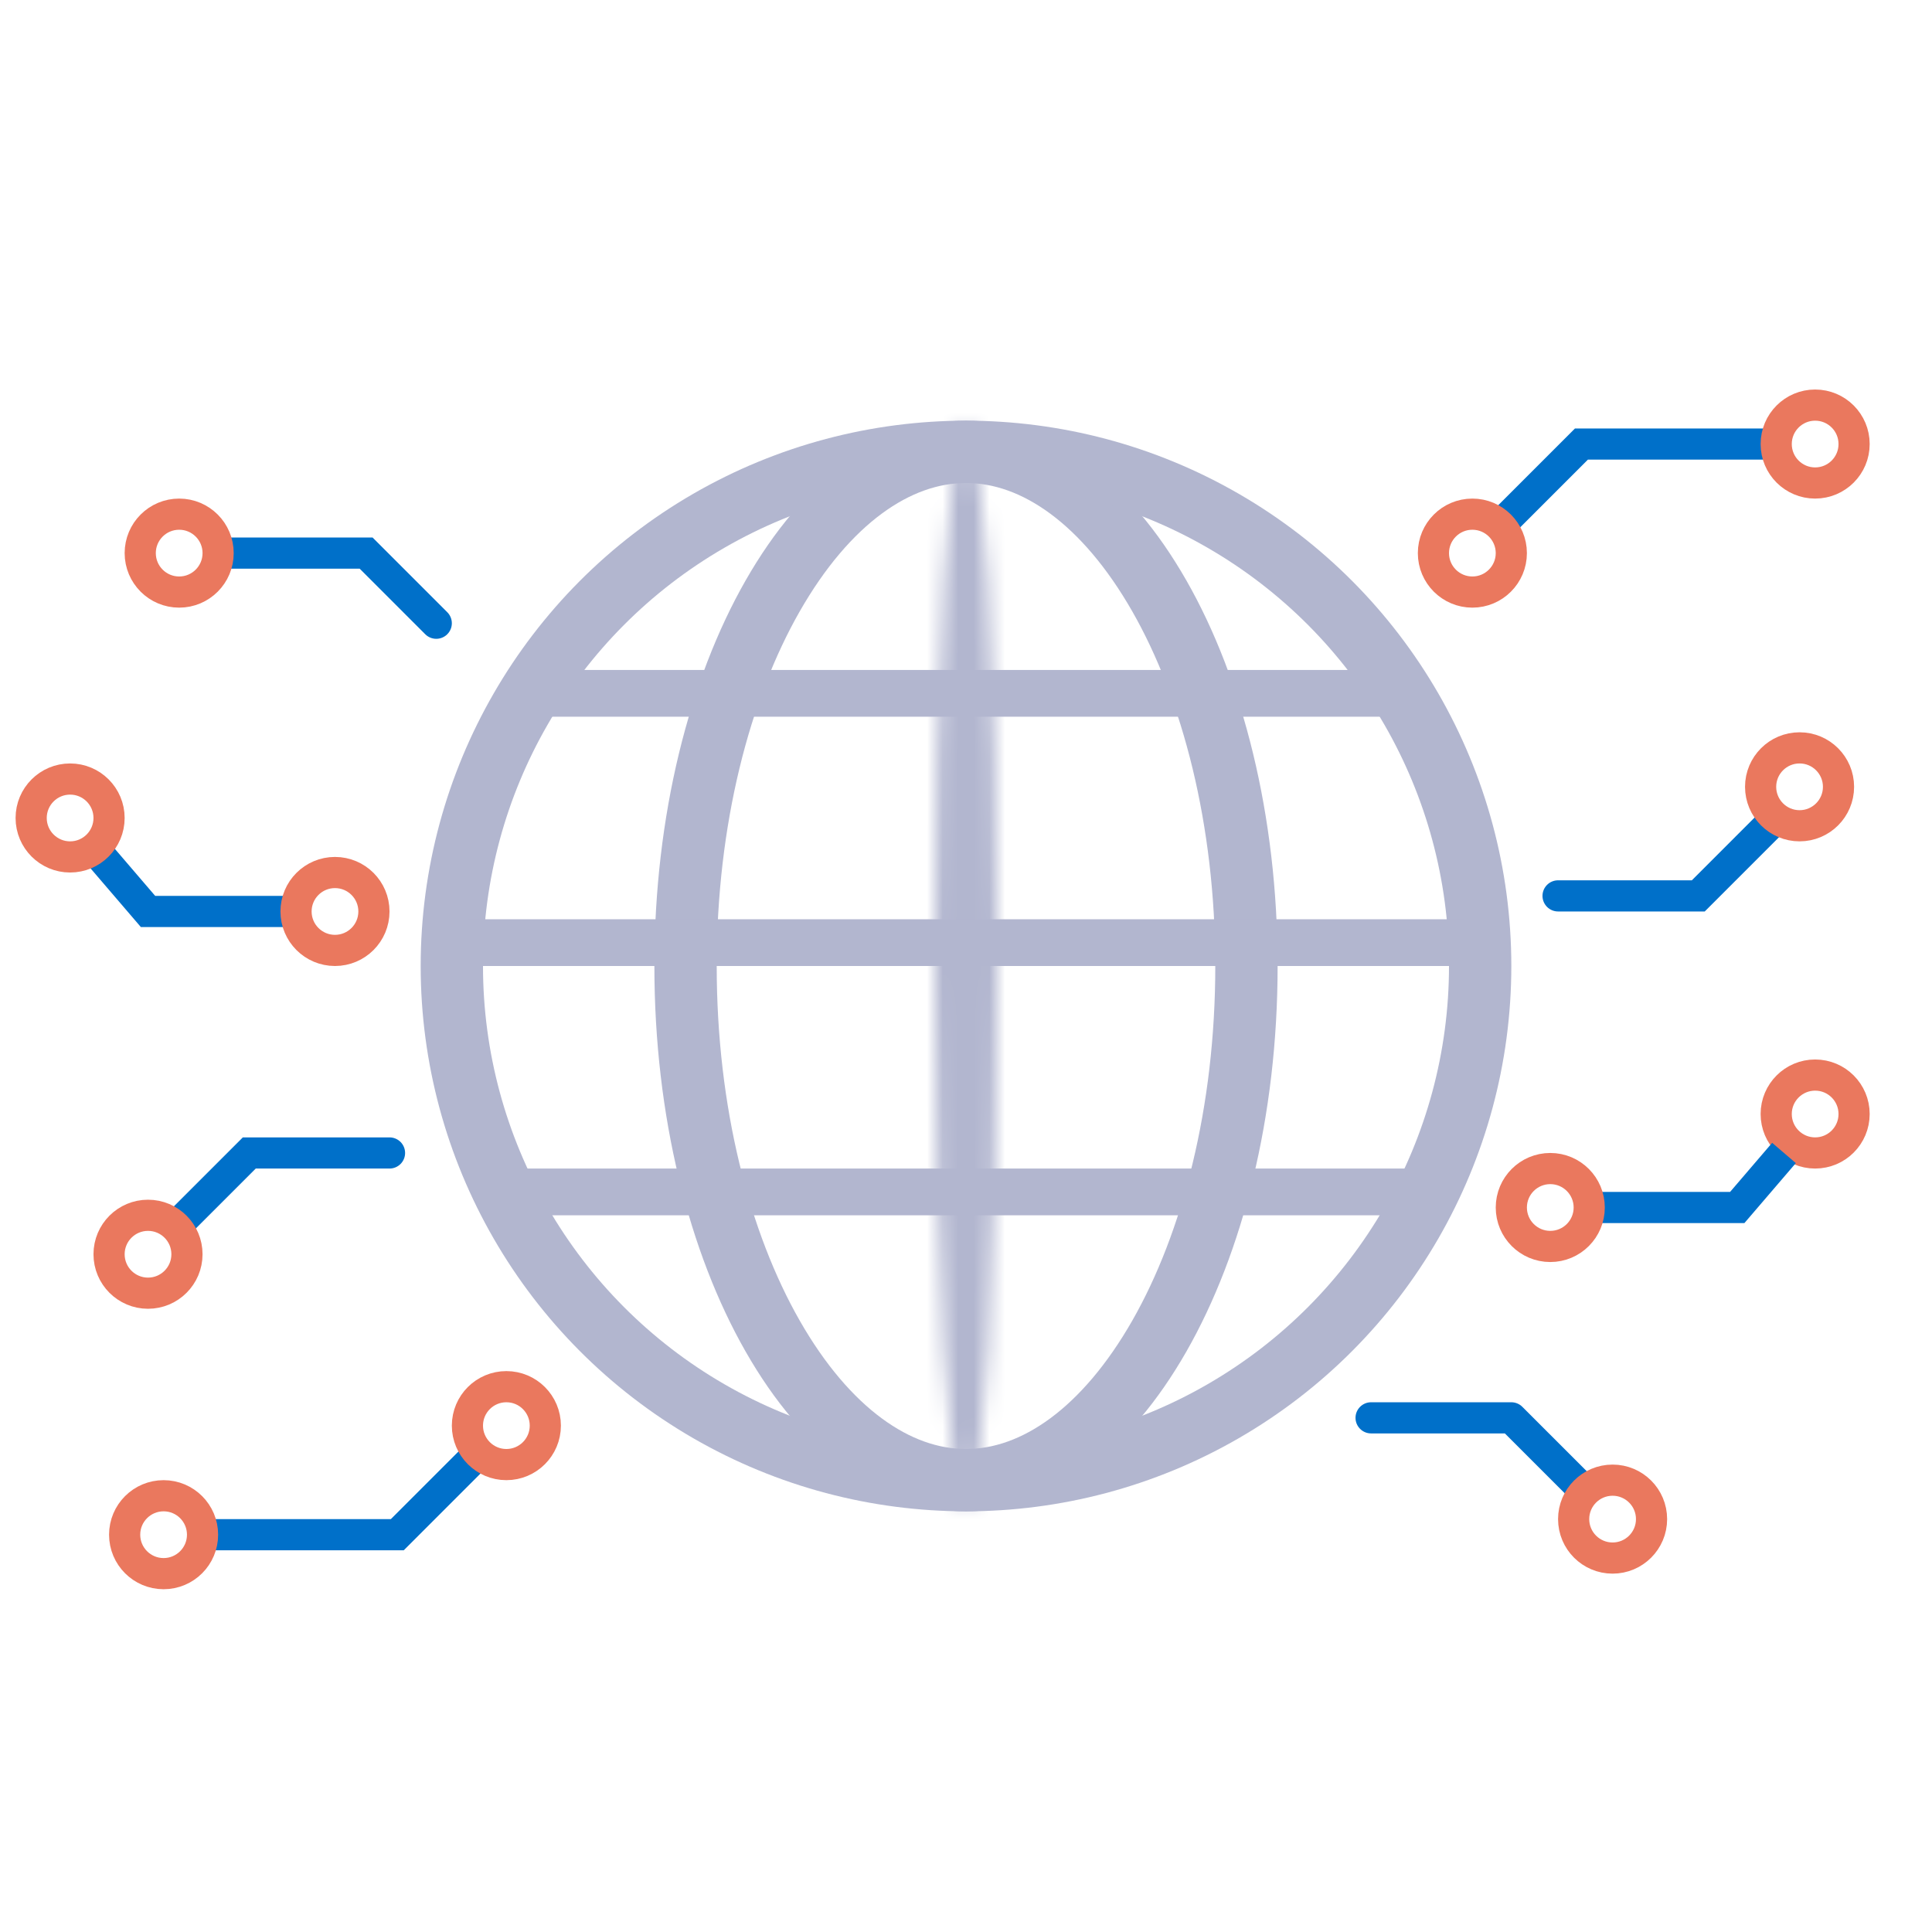 <svg width="124" height="124" viewBox="0 0 124 124" fill="none" xmlns="http://www.w3.org/2000/svg">
<path d="M80 62C80 71.381 77.823 79.776 74.406 85.757C70.956 91.793 66.495 95 62 95C57.505 95 53.044 91.793 49.594 85.757C46.177 79.776 44 71.381 44 62C44 52.619 46.177 44.224 49.594 38.243C53.044 32.207 57.505 29 62 29C66.495 29 70.956 32.207 74.406 38.243C77.823 44.224 80 52.619 80 62Z" stroke="#B2B6CF" stroke-width="4"/>
<mask id="path-2-inside-1_2022_3924" fill="white">
<ellipse cx="62" cy="62" rx="2" ry="35"/>
</mask>
<path d="M60 62C60 71.614 59.777 80.284 59.421 86.52C59.242 89.654 59.033 92.096 58.815 93.714C58.702 94.549 58.605 95.018 58.55 95.213C58.515 95.342 58.55 95.156 58.718 94.858C58.801 94.71 59.024 94.338 59.449 93.962C59.897 93.564 60.768 93 62 93V101C63.301 101 64.241 100.405 64.757 99.947C65.25 99.51 65.54 99.048 65.691 98.781C65.993 98.243 66.161 97.703 66.256 97.365C66.462 96.627 66.616 95.721 66.743 94.785C67.002 92.861 67.225 90.178 67.408 86.977C67.775 80.546 68 71.716 68 62H60ZM62 93C63.232 93 64.103 93.564 64.552 93.962C64.976 94.338 65.199 94.71 65.282 94.858C65.45 95.156 65.485 95.342 65.45 95.213C65.395 95.018 65.298 94.549 65.186 93.714C64.967 92.096 64.758 89.654 64.579 86.52C64.223 80.284 64 71.614 64 62H56C56 71.716 56.225 80.546 56.592 86.977C56.775 90.178 56.998 92.861 57.258 94.785C57.384 95.721 57.538 96.627 57.744 97.365C57.839 97.703 58.007 98.243 58.309 98.781C58.46 99.048 58.75 99.51 59.243 99.947C59.759 100.405 60.699 101 62 101V93ZM64 62C64 52.386 64.223 43.716 64.579 37.48C64.758 34.346 64.967 31.904 65.186 30.286C65.298 29.451 65.395 28.982 65.45 28.787C65.485 28.658 65.45 28.844 65.282 29.142C65.199 29.29 64.976 29.662 64.552 30.038C64.103 30.436 63.232 31 62 31V23C60.699 23 59.759 23.595 59.243 24.053C58.75 24.49 58.46 24.952 58.309 25.219C58.007 25.757 57.839 26.297 57.744 26.635C57.538 27.373 57.384 28.279 57.258 29.215C56.998 31.139 56.775 33.822 56.592 37.023C56.225 43.454 56 52.284 56 62H64ZM62 31C60.768 31 59.897 30.436 59.449 30.038C59.024 29.662 58.801 29.29 58.718 29.142C58.55 28.844 58.515 28.658 58.55 28.787C58.605 28.982 58.702 29.451 58.815 30.286C59.033 31.904 59.242 34.346 59.421 37.48C59.777 43.716 60 52.386 60 62H68C68 52.284 67.775 43.454 67.408 37.023C67.225 33.822 67.002 31.139 66.743 29.215C66.616 28.279 66.462 27.373 66.256 26.635C66.161 26.297 65.993 25.757 65.691 25.219C65.54 24.952 65.25 24.49 64.757 24.053C64.241 23.595 63.301 23 62 23V31Z" fill="#B2B6CF" mask="url(#path-2-inside-1_2022_3924)"/>
<circle cx="62" cy="62" r="33" stroke="#B2B6CF" stroke-width="4"/>
<line x1="33" y1="44.5" x2="91" y2="44.5" stroke="#B2B6CF" stroke-width="3"/>
<line x1="30" y1="60.5" x2="94" y2="60.5" stroke="#B2B6CF" stroke-width="3"/>
<line x1="33" y1="76.5" x2="91" y2="76.5" stroke="#B2B6CF" stroke-width="3"/>
<circle cx="116.5" cy="71.5" r="2.5" stroke="#EA785E" stroke-width="2"/>
<path d="M102.5 77.5H111.5L114.5 74" stroke="#0070C9" stroke-width="2"/>
<circle cx="99.5" cy="77.5" r="2.5" stroke="#EA785E" stroke-width="2"/>
<path d="M18.5 58.5H9.5L6.5 55" stroke="#0070C9" stroke-width="2"/>
<circle r="2.5" transform="matrix(-1 0 0 1 21.5 58.5)" stroke="#EA785E" stroke-width="2"/>
<circle r="2.5" transform="matrix(-1 0 0 1 4.5 52.5)" stroke="#EA785E" stroke-width="2"/>
<path d="M100 57.5H109L113.5 53" stroke="#0070C9" stroke-width="2" stroke-linecap="round"/>
<circle cx="115.5" cy="50.5" r="2.5" stroke="#EA785E" stroke-width="2"/>
<path d="M14.5 35.5H23.5L28 40" stroke="#0070C9" stroke-width="2" stroke-linecap="round"/>
<circle cx="11.5" cy="35.5" r="2.5" transform="rotate(-180 11.5 35.5)" stroke="#EA785E" stroke-width="2"/>
<path d="M88 92C87.448 92 87 91.552 87 91C87 90.448 87.448 90 88 90V92ZM97 91V90C97.265 90 97.52 90.105 97.707 90.293L97 91ZM88 90H97V92H88V90ZM97.707 90.293L102.207 94.793L100.793 96.207L96.293 91.707L97.707 90.293Z" fill="#0070C9"/>
<circle cx="103.5" cy="97.5" r="2.5" stroke="#EA785E" stroke-width="2"/>
<path d="M25 74H16L11.5 78.5" stroke="#0070C9" stroke-width="2" stroke-linecap="round"/>
<circle r="2.5" transform="matrix(-1 0 0 1 9.5 80.5)" stroke="#EA785E" stroke-width="2"/>
<path d="M13.5 98.5H25.5L30.5 93.5" stroke="#0070C9" stroke-width="2"/>
<circle cx="10.5" cy="98.5" r="2.5" stroke="#EA785E" stroke-width="2"/>
<circle cx="32.5" cy="91.5" r="2.5" stroke="#EA785E" stroke-width="2"/>
<path d="M113.5 28.5H101.5L96.5 33.5" stroke="#0070C9" stroke-width="2"/>
<circle cx="94.5" cy="35.5" r="2.5" transform="rotate(-180 94.5 35.5)" stroke="#EA785E" stroke-width="2"/>
<circle cx="116.5" cy="28.5" r="2.5" transform="rotate(-180 116.5 28.5)" stroke="#EA785E" stroke-width="2"/>
</svg>
